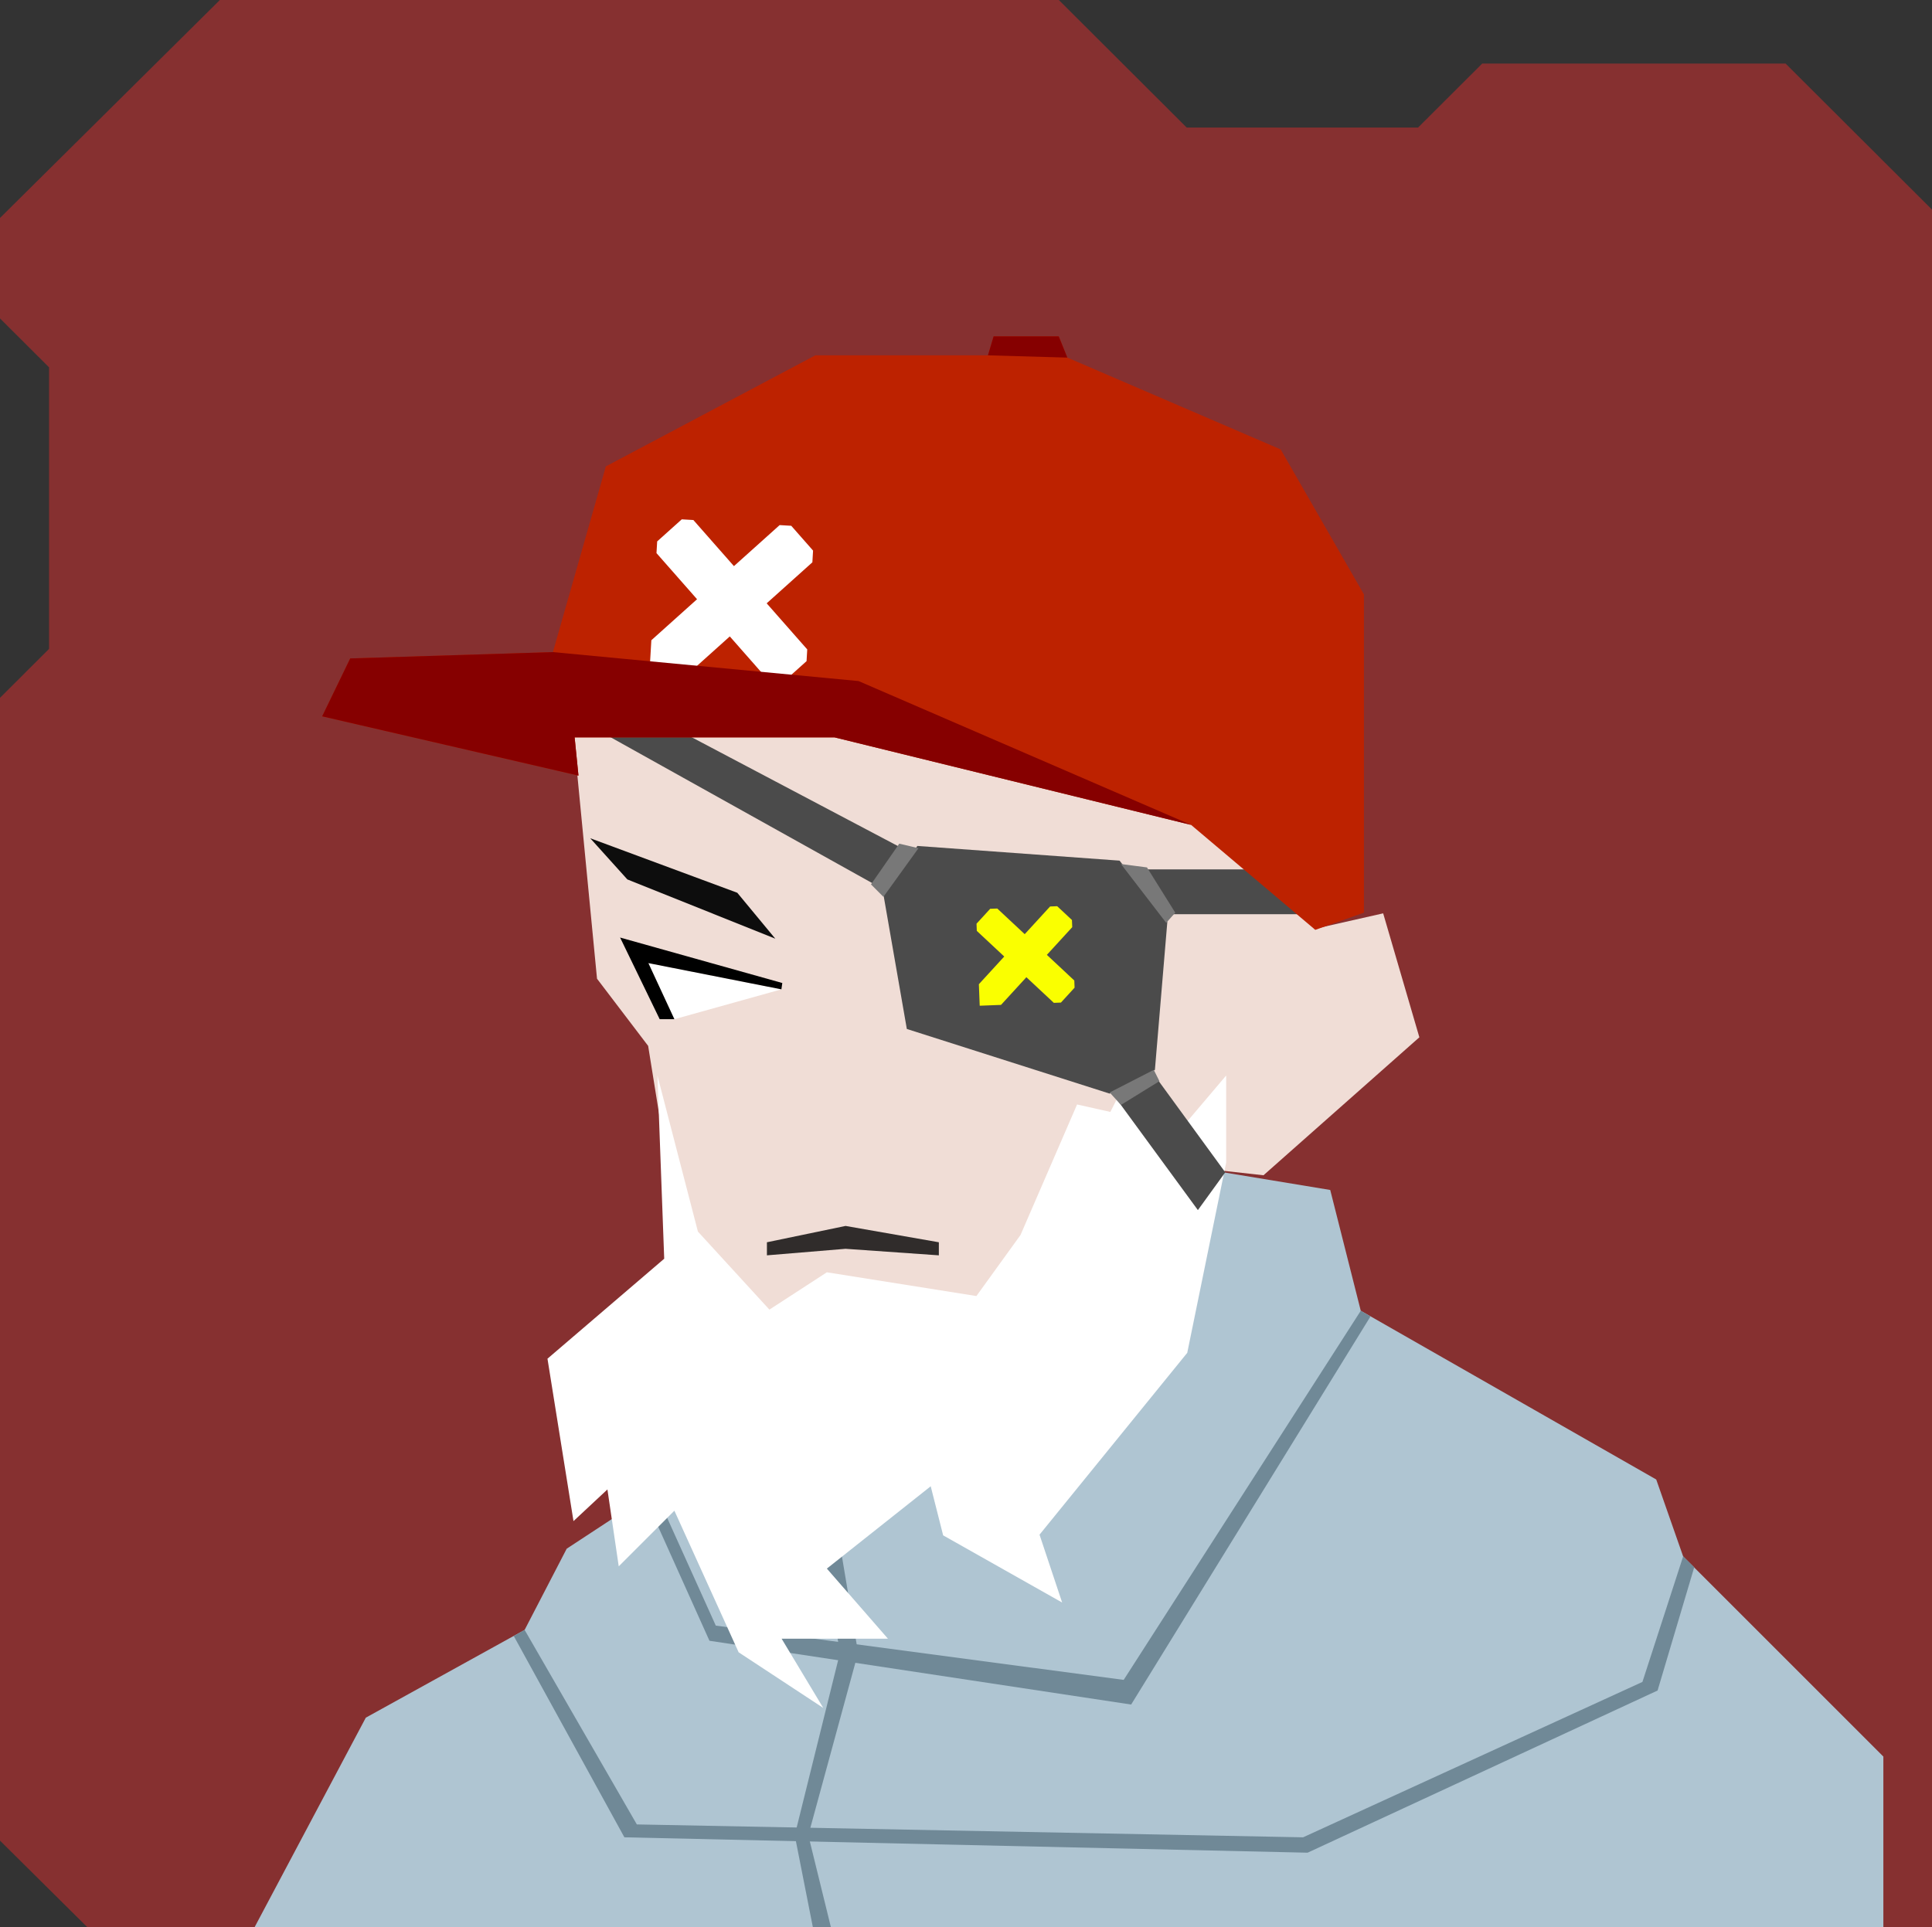 <svg xmlns="http://www.w3.org/2000/svg" width="854" height="852" viewBox="0 0 854 852" fill="none"><rect x="0" y="0" width="854" height="852" fill="#333333" stroke="none"/>    <g id="svgBg"><path d="M97.19 0L0 96.366V140.78L21.683 162.412V286.884L0 308.517V813.759L38.567 852H854V92.669L789.283 28.104H655.177L626.823 56.393H524.558L468.032 0H97.19Z" fill="#863030" /></g><g id="svgBody"><path d="M521.7 466.2L552.1 581.4L644.2 615.4L796.2 758.3L821.1 852.1H130L238.9 712.4L392.3 613.3L389.9 555.8L521.7 466.2Z" fill="#F0DDD6" /><path d="M391 612L421.9 635.601L482.9 641.801L530 571L520.8 466.5L391 556.5V612Z" fill="#D6C2BB" /><path d="M283.5 824.5L259.5 851H275.5L283.5 824.5Z" fill="#D6C2BB" /><path d="M653.5 824.5V851H666.5L653.5 824.5Z" fill="#D6C2BB" /><g clip-path="url(#clip0_80_205)"><path d="M534.7 517.3L588 526.1L601.5 579.5L732.1 654.1L744 688.1L832.5 776.6V852.1H112.5L161.7 759.4L231.9 720.6L250.5 684.7L289.5 659.1L276 614.6L303.5 561.5L392.5 550.5V579.5L413 600.5L486 579.5L534.7 517.3Z" fill="#AFC5D2" /><path d="M744 688.1L726 743.6L576 812.3L281.5 806.6L231.9 720.6L227.1 723.3L276 812.3L578 819.1L732.7 747.4L748.9 692.9L744 688.1Z" fill="#708997" /><path d="M289.5 659.1L316.4 718.7L496.7 742.7L601.5 579.5L605.8 582L500 753.6L313.6 725.4L285.1 662L289.5 659.1Z" fill="#708997" /><path d="M408.6 599.2L359.3 659.099L371.3 730.699L351.3 811.399L359.3 851.999L367.3 852.099L357.3 811.399L379.3 730.699L367.3 659.099L418 600.5L408.6 599.2Z" fill="#708997" /></g><defs><clipPath id="clip0_80_205"><rect width="854" height="852" fill="white" /></clipPath></defs></g><g id="svgHead"><path d="M263.9 432.7L250 288.8L342.1 181.1L486.1 171L589.6 261.5L598.4 368.7L580.9 410.7L611.4 403.8L627.4 458.6L558.5 519.6L534.2 516.9L490.6 583.3L421.4 635.2L366.4 629.2L302.6 562.6L286.5 462.4L263.9 432.7Z" fill="#F0DDD6" /><path d="M415 555V549.222L373.763 542L339 549.222V555L373.763 552.111L415 555Z" fill="black" fill-opacity="0.8" /><path d="M542 475.498V514L524.8 598.098L459.5 678.498L469.5 708.498L416.9 678.798L411.4 657.098L365.5 693.498L392.5 724.498H345.5L363.9 755.098L326.5 730.498L298.1 667.898L273.5 692.498L268.5 658.498L253.5 672.498L242 600.698L293.6 556.498L290.6 475.498L308.5 544.498L340.1 578.998L365.5 562.498L431.6 572.998L451.1 545.998L476.1 488.3L490.8 491.6L503.5 466.6L513.6 509L542 475.498Z" fill="white" /><path d="M286.6 425.8L345.4 437.4L298.1 450.6L286.6 425.8Z" fill="white" /><path d="M345.4 437.4L286.6 425.8L298.1 450.6H291.6L274.1 414.5L345.8 434.6L345.4 437.4Z" fill="black" /><path d="M342.7 415L277.3 388.8L260.9 370.6L325.9 394.7L342.7 415Z" fill="#0D0D0D" /><path d="M516 407.5L494.879 380.5L405.5 374L390.5 395.5L400.846 454.92L490.5 483.5L510.5 473L516 407.5Z" fill="#4B4B4B" /><path d="M249 296L420.5 386.5L400.2 398.598L249 314.297V296Z" fill="#4B4B4B" /><path d="M482.8 471.2L529.5 535L541.6 518.3L495 454.4L482.8 471.2Z" fill="#4B4B4B" /><path d="M502 404.191L587.5 404.191L594.536 384.371L481.5 384.371L502 404.191Z" fill="#4B4B4B" /><path d="M431.776 411.553L431.652 408.381L437.686 401.795L440.825 401.673L452.955 413.009L464.169 400.767L467.308 400.645L473.834 406.744L473.957 409.915L462.743 422.157L474.872 433.493L474.995 436.664L468.962 443.25L465.822 443.372L453.693 432.036L442.479 444.278L439.34 444.4L433.06 444.643L432.691 435.13L443.905 422.888L431.776 411.553Z" fill="#FAFF00" /><path d="M390.5 396.5L406 375L397.5 373L385 391L390.5 396.5Z" fill="#787878" /><path d="M515.5 408L495.5 382L507 383.5L519.5 403.5L515.5 408Z" fill="#787878" /><path d="M510 473L490.5 483L495.5 488.5L512.5 478L510 473Z" fill="#787878" /><path d="M581.4 411.1L526.5 364.7L368.9 326H254L255.7 342.9L142.4 316.7L154.8 291.1L244.4 288.3L267.8 206.2L360.4 157.1H436.7L439.2 148.7H468L471.8 158.1L566.1 198.7L602.9 262.8V403.5L581.4 411.1Z" fill="#BD2200" /><path d="M290.186 244.541L290.491 239.361L301.359 229.605L306.488 229.907L324.421 250.289L344.623 232.154L349.752 232.456L359.399 243.422L359.094 248.602L338.892 266.737L356.824 287.119L356.519 292.299L345.65 302.056L340.521 301.753L322.589 281.371L302.387 299.506L297.258 299.204L287 298.599L287.916 283.058L308.118 264.923L290.186 244.541Z" fill="white" /><path d="M526.5 364.7L379.5 301.1L244.4 288.3L154.8 291.1L142.4 316.7L255.7 342.9L254 326H368.9L526.5 364.7Z" fill="#860000" /><path d="M436.7 157.1L471.8 158.1L468 148.7H439.2L436.7 157.1Z" fill="#860000" /></g></svg>